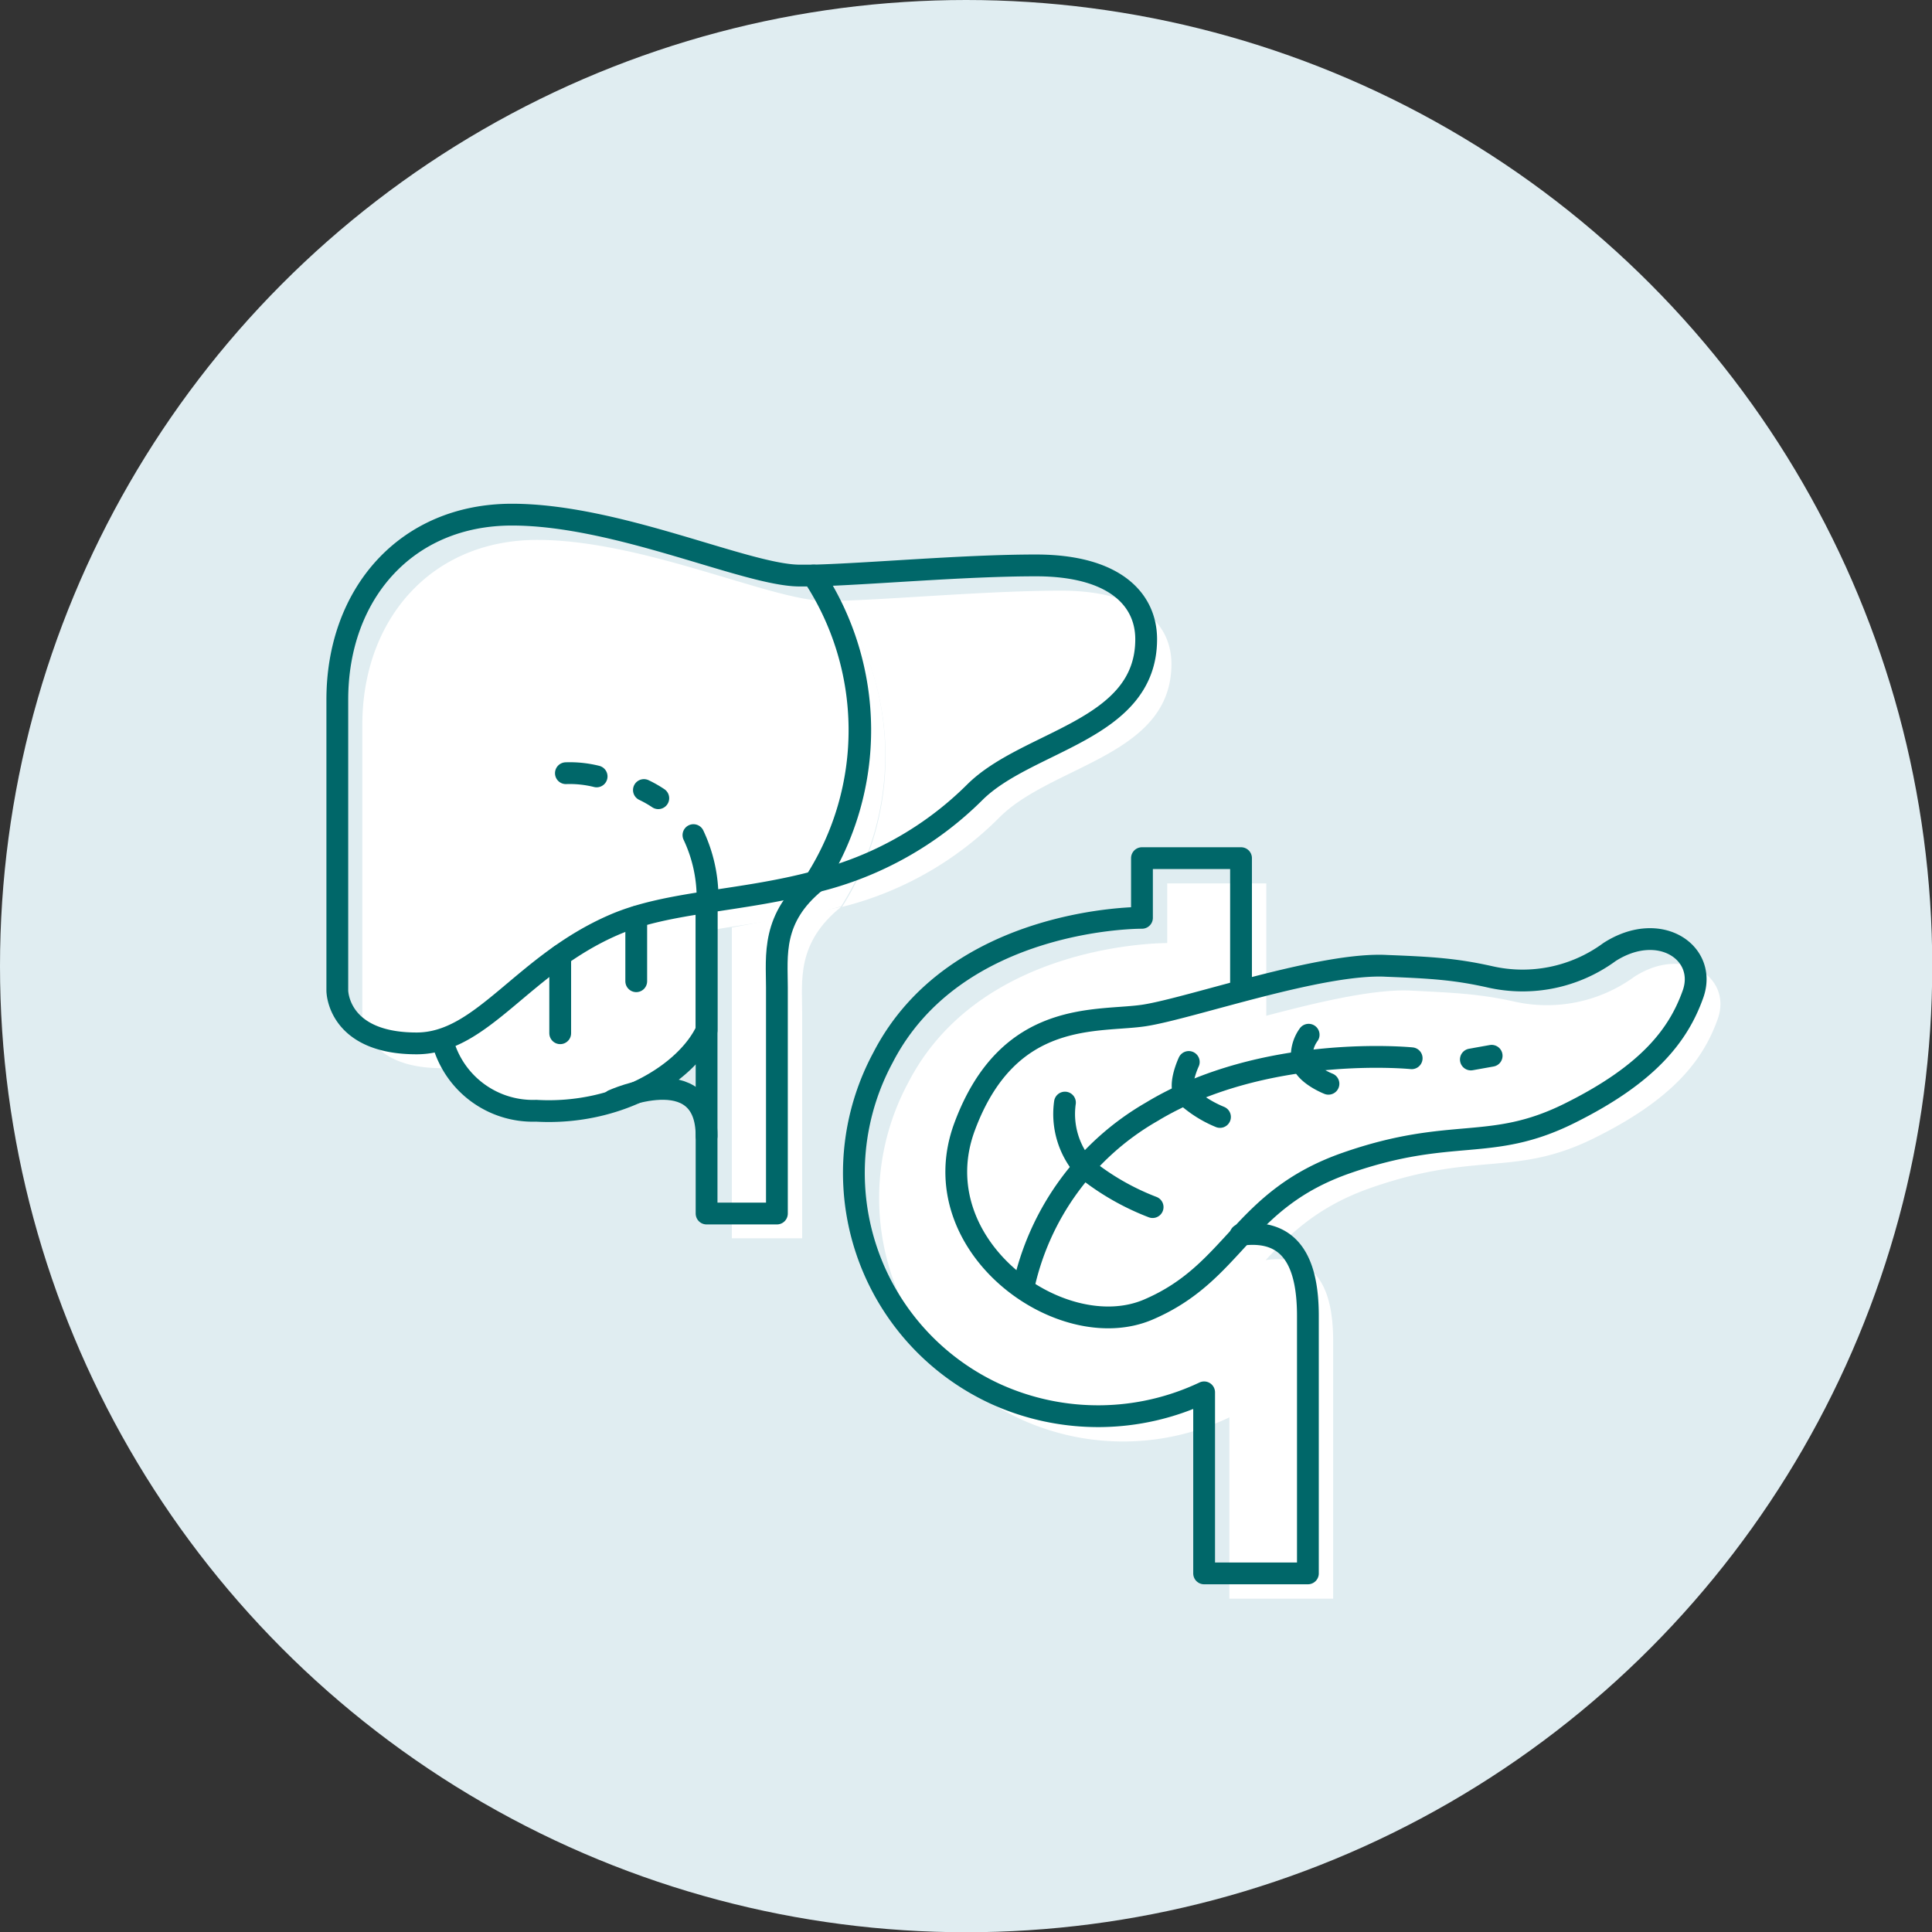 <svg xmlns="http://www.w3.org/2000/svg" viewBox="0 0 78.01 78.01"><rect x="0" y="0" width="78.01" height="78.01" fill="#333333" stroke="none"/><defs><style>.cls-1{fill:#e0edf1;}.cls-2{fill:#fff;}.cls-3{fill:none;stroke:#006769;stroke-linecap:round;stroke-linejoin:round;stroke-width:0.88px;}</style></defs><title>subnav_2</title><g id="レイヤー_2" data-name="レイヤー 2"><g id="レイヤー_1-2" data-name="レイヤー 1"><circle class="cls-1" cx="39.01" cy="39.01" r="39.01"/><path class="cls-2" d="M51.1,50.88c2-.27,2.73,1.06,2.73,3.27v10.4H49.64V57.23a9.94,9.94,0,0,1-8.39.09,9.83,9.83,0,0,1-4.58-13.6c2.94-5.72,10.46-5.64,10.46-5.64V35.67h4V41"/><path class="cls-2" d="M57,40c-2.63-.15-7.93,1.71-9.79,2s-5.48-.31-7.26,4.49,3.89,8.89,7.41,7.38,3.73-4.42,8-5.91,5.8-.42,9-2,4.41-3.16,5-4.82-1.35-3-3.37-1.7a6,6,0,0,1-4.85,1C59.78,40.14,58.82,40.09,57,40Z"/><path class="cls-2" d="M17.86,42a3.77,3.77,0,0,0,3.79,2.85c3.32.19,6.07-1.51,6.88-3.25V29.22"/><path class="cls-2" d="M29.55,37.45V50h2.84V40.88c0-1.28-.24-2.8,1.57-4.26"/><path class="cls-2" d="M33.88,24.26h-.57c-2.13,0-7.35-2.46-11.62-2.46s-7.06,3.2-7.06,7.47V41s0,2.13,3.21,2.13c2.66,0,4.27-3.2,8-4.8,2.18-.94,5.09-.92,8.12-1.73A11.35,11.35,0,0,0,33.88,24.26Z"/><path class="cls-2" d="M42.85,23.85c-2.94,0-6.72.35-9,.41A11.35,11.35,0,0,1,34,36.62,13.64,13.64,0,0,0,40.36,33c2.14-2.13,6.94-2.48,6.94-6.19C47.3,25.22,46.05,23.85,42.85,23.85Z"/><path class="cls-3" d="M17.86,42a3.77,3.77,0,0,0,3.79,2.85c3.32.19,6.07-1.51,6.88-3.25V36.43"/><path class="cls-3" d="M28.53,36.43V49h2.84V39.86c0-1.27-.23-2.8,1.57-4.26"/><path class="cls-3" d="M32.86,23.24h-.57c-2.13,0-7.35-2.46-11.62-2.46s-7.05,3.2-7.05,7.47V40s0,2.13,3.2,2.13c2.67,0,4.27-3.2,8-4.8,2.19-.94,5.1-.92,8.12-1.73A11.33,11.33,0,0,0,32.86,23.24Z"/><path class="cls-3" d="M41.83,22.83c-2.94,0-6.71.35-9,.41a11.33,11.33,0,0,1,.08,12.36A13.72,13.72,0,0,0,39.35,32c2.13-2.13,6.93-2.48,6.93-6.19C46.28,24.2,45,22.83,41.83,22.83Z"/><path class="cls-3" d="M22.85,31.22a4.48,4.48,0,0,1,1.24.13"/><path class="cls-3" d="M26,31.9a4.58,4.58,0,0,1,.58.33"/><path class="cls-3" d="M28,33.72a5.94,5.94,0,0,1,.57,2.56"/><line class="cls-3" x1="25.69" y1="37.02" x2="25.69" y2="39.62"/><line class="cls-3" x1="22.62" y1="38.58" x2="22.62" y2="41.72"/><path class="cls-3" d="M24.75,44.43s3.78-1.71,3.78,1.44"/><path class="cls-3" d="M50.09,49.86c2-.27,2.72,1.06,2.72,3.27v10.4H48.62V56.22a10,10,0,0,1-8.39.08,9.82,9.82,0,0,1-4.58-13.59c2.94-5.72,10.46-5.65,10.46-5.65V34.65h4V40"/><path class="cls-3" d="M56,39c-2.63-.15-7.92,1.71-9.79,2s-5.48-.3-7.26,4.49,3.89,8.89,7.41,7.39,3.73-4.43,8-5.92,5.81-.42,9-2,4.41-3.16,5-4.82-1.34-3-3.37-1.7a5.93,5.93,0,0,1-4.84,1C58.76,39.13,57.8,39.07,56,39Z"/><path class="cls-3" d="M41.32,52a10.8,10.8,0,0,1,5.17-7.1C51.06,42.13,57,42.73,57,42.73"/><line class="cls-3" x1="59.39" y1="42.78" x2="60.23" y2="42.63"/><path class="cls-3" d="M52.84,41.78a1.47,1.47,0,0,0-.26,1.09c.14.53,1.06.89,1.06.89"/><path class="cls-3" d="M48,42.88s-.43.91-.16,1.31a4.68,4.68,0,0,0,1.42.91"/><path class="cls-3" d="M43,44.52a3.31,3.31,0,0,0,.76,2.61,10.15,10.15,0,0,0,2.78,1.61"/></g></g></svg>